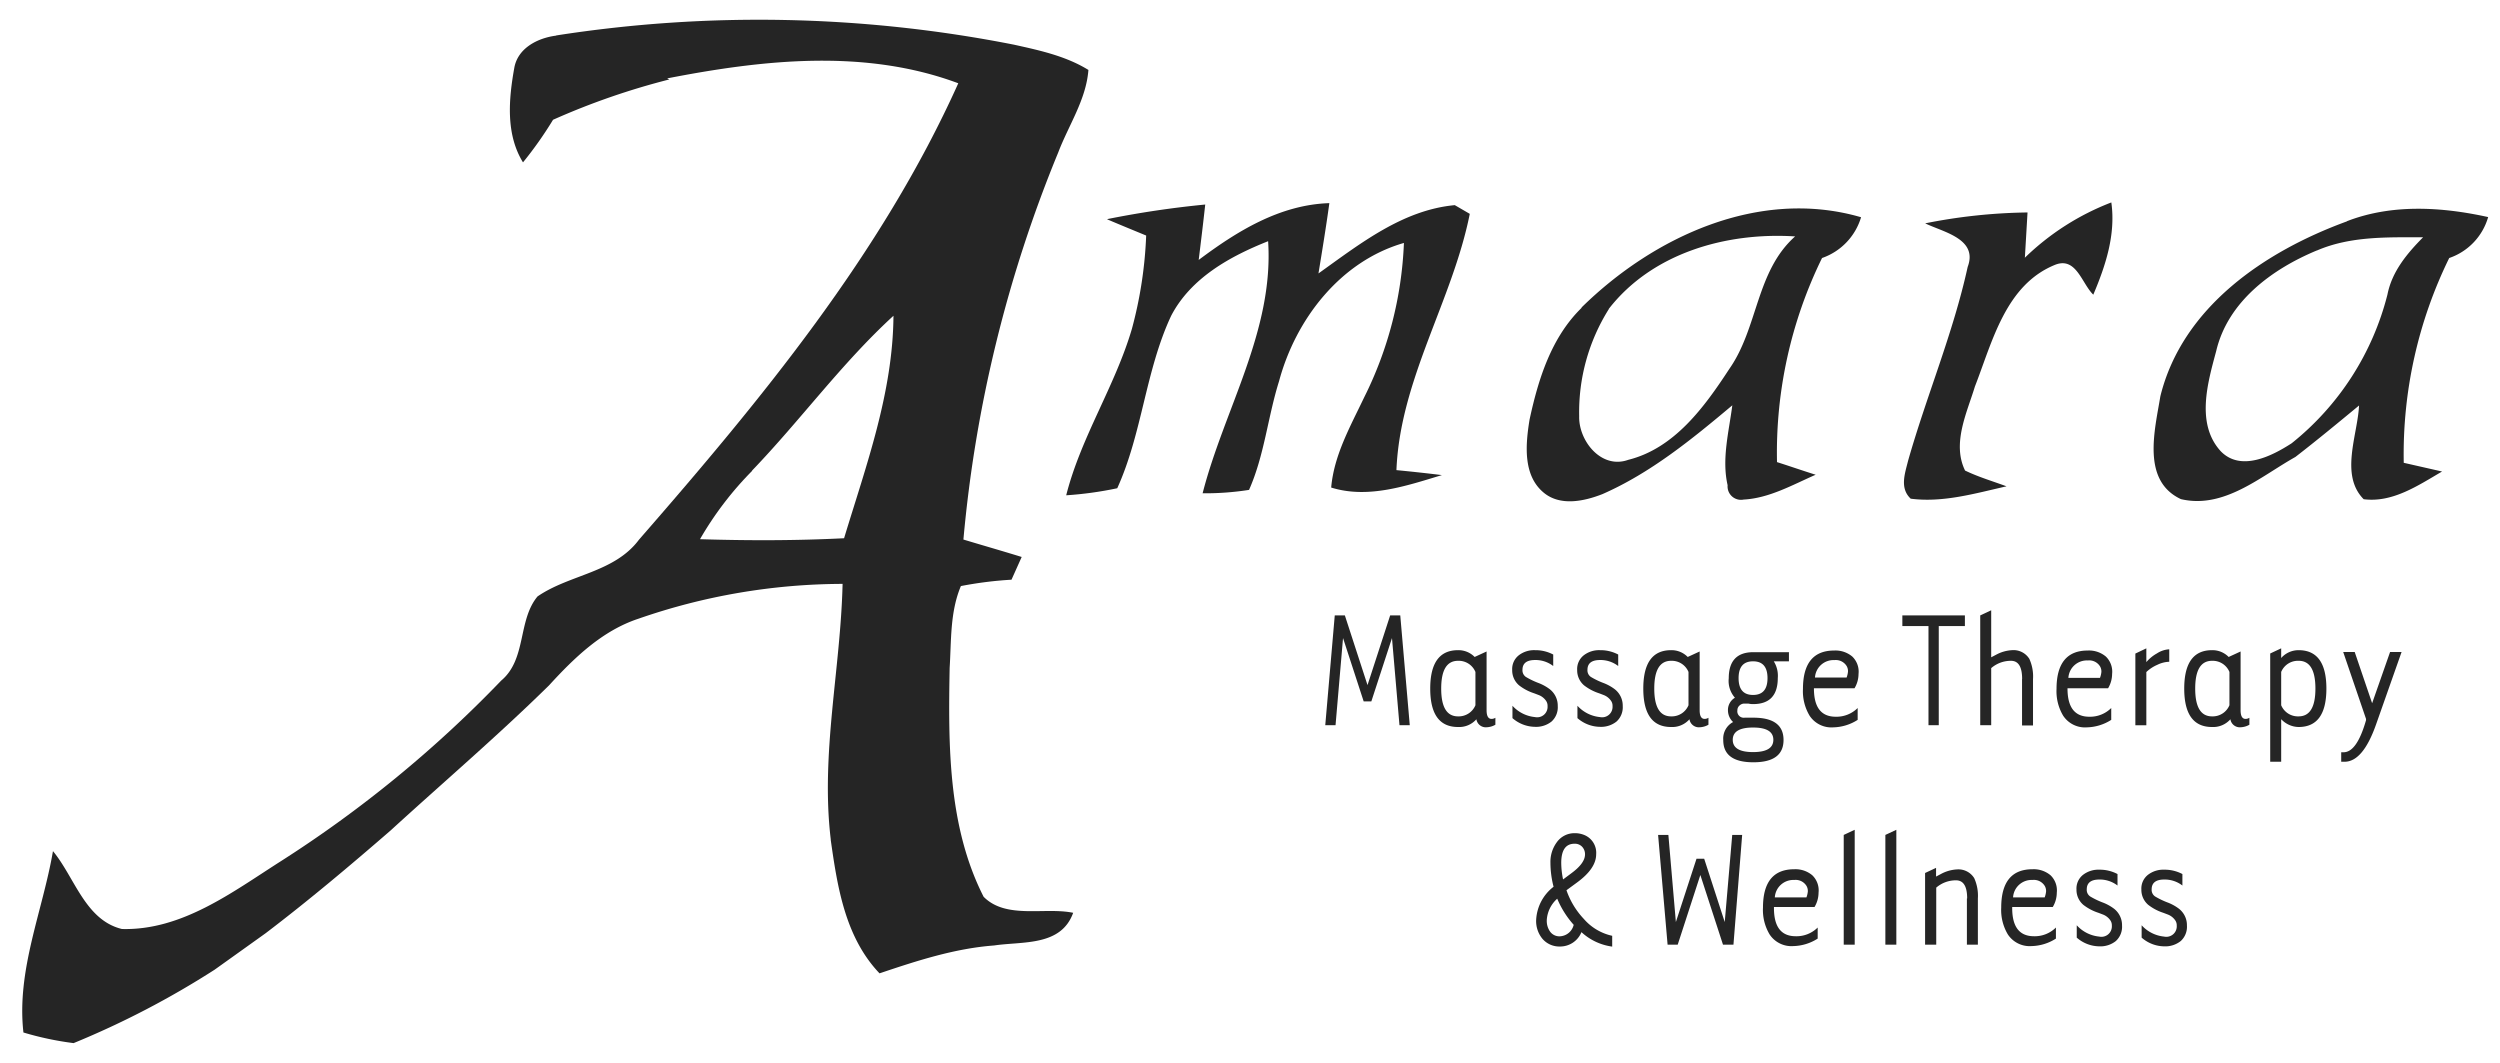 <svg id="Layer_1" data-name="Layer 1" xmlns="http://www.w3.org/2000/svg" viewBox="0 0 287 122"><defs><style>.cls-1{fill:#fff}.cls-2{fill:#252525}</style></defs><title>amara-logo</title><path class="cls-1" d="M0 0h287v122H0V0z"/><path class="cls-2" d="M197.85 223.32a151.17 151.17 0 0 1 52.56 1.06c2.93.65 5.95 1.3 8.54 2.9-.26 3.41-2.27 6.33-3.46 9.46a152.44 152.44 0 0 0-10.89 44.45c2.22.67 4.46 1.31 6.69 2l-1.17 2.61a43.52 43.52 0 0 0-5.81.73c-1.26 3-1.09 6.26-1.29 9.4-.16 8.84-.2 18.21 3.9 26.27 2.59 2.61 7 1.16 10.28 1.84-1.39 3.87-5.8 3.26-9.07 3.75-4.54.34-8.88 1.76-13.16 3.2-3.94-4.14-4.83-9.88-5.6-15.31v-.08c-1.17-9.81 1.13-19.53 1.36-29.32a71.74 71.74 0 0 0-23.44 4c-4.17 1.38-7.37 4.49-10.27 7.66-5.86 5.76-12.11 11.1-18.17 16.64-4.68 4.06-9.42 8.05-14.35 11.8l-2.53 1.81-3.33 2.38a100.66 100.66 0 0 1-16.19 8.43 35.56 35.56 0 0 1-5.76-1.22c-.81-7.16 2.2-13.89 3.39-20.82 2.49 3 3.7 7.92 7.92 8.94 6.88.18 12.65-4.22 18.19-7.75a138.08 138.08 0 0 0 25.35-20.77c2.93-2.46 1.88-6.91 4.17-9.66 3.69-2.54 8.81-2.71 11.65-6.52 14-16.06 27.84-32.79 36.65-52.39-10.71-4-22.46-2.7-33.42-.56l.25.12a82.64 82.64 0 0 0-13.35 4.63 43.94 43.94 0 0 1-3.45 4.89c-2-3.24-1.64-7.27-1-10.84.4-2.29 2.7-3.44 4.8-3.71z" transform="translate(-134 -219.25)"/><path class="cls-2" d="M261.13 244.4a111.77 111.77 0 0 1 11.23-1.67c-.23 2.12-.49 4.24-.75 6.36 4.42-3.31 9.32-6.34 15-6.52-.37 2.7-.81 5.38-1.25 8.07 4.74-3.38 9.64-7.28 15.65-7.84l1.72 1c-2 10-8 19-8.42 29.42q2.61.25 5.22.57c-4.07 1.23-8.47 2.75-12.71 1.43.32-3.71 2.19-7 3.76-10.3a43.4 43.4 0 0 0 4.59-17.78c-7.3 2.1-12.43 8.76-14.34 15.89-1.29 4.11-1.68 8.5-3.44 12.46a32.72 32.72 0 0 1-5.33.39c2.47-9.64 8.2-18.68 7.52-28.94-4.38 1.74-8.87 4.22-11.13 8.56-2.95 6.3-3.32 13.48-6.19 19.8a41.1 41.1 0 0 1-5.86.81c1.69-6.68 5.6-12.51 7.54-19.1a47.94 47.94 0 0 0 1.64-10.72c-1.5-.62-3-1.23-4.47-1.86zM315.54 254.57c8.27-8.14 20.42-13.79 32.11-10.38a7.1 7.1 0 0 1-4.48 4.68A50.81 50.81 0 0 0 338 272.3c1.48.47 3 1 4.44 1.45-2.66 1.16-5.32 2.69-8.27 2.85a1.54 1.54 0 0 1-1.84-1.65c-.69-3 .15-6.15.54-9.17-4.61 3.87-9.35 7.75-14.9 10.19-2.11.83-4.86 1.42-6.76-.17-2.41-2-2.07-5.56-1.62-8.36 1-4.64 2.49-9.46 6-12.87zM366.45 248.84a29.33 29.33 0 0 1 9.93-6.35c.52 3.68-.65 7.24-2.07 10.59-1.32-1.28-1.94-4.32-4.31-3.46-5.76 2.28-7.27 8.85-9.28 14-.91 3-2.65 6.53-1.13 9.65 1.53.74 3.16 1.22 4.76 1.81-3.6.81-7.28 1.9-11 1.42-1.29-1.21-.66-2.9-.3-4.36 2.12-7.46 5.18-14.66 6.84-22.25 1.22-3.24-2.85-4-4.88-5a63.42 63.42 0 0 1 11.75-1.25l-.3 5.11zM403.44 244.64c5.17-2 10.88-1.64 16.2-.47a7 7 0 0 1-4.47 4.7 51.15 51.15 0 0 0-5.22 23.51l4.4 1c-2.72 1.58-5.68 3.61-9 3.18-2.75-2.78-.7-7.34-.53-10.76-2.42 2-4.84 4-7.31 5.91-4 2.24-8.2 6-13.14 4.84-4.54-2.12-3-7.9-2.36-11.81 2.53-10.25 12-16.63 21.4-20.07z" transform="translate(-134 -219.25)"/><path class="cls-1" d="M318.69 254.71c5-6.43 13.5-8.82 21.39-8.32-4.5 4-4.24 10.47-7.54 15.19-2.85 4.36-6.29 9.13-11.62 10.46-3.09 1.11-5.7-2.18-5.63-5a22.23 22.23 0 0 1 3.4-12.3zM400 248c3.84-1.65 8.08-1.51 12.17-1.51-1.84 1.86-3.57 3.93-4.09 6.57a31.84 31.84 0 0 1-11 17.08c-2.29 1.48-5.85 3.29-8.15.9-2.86-3.15-1.49-7.84-.51-11.49 1.34-5.7 6.43-9.42 11.56-11.55zM220.32 273.29c5.57-5.79 10.31-12.35 16.25-17.79-.06 8.84-3.14 17.19-5.67 25.54-5.51.28-11 .28-16.54.11a38.32 38.32 0 0 1 6-7.86z" transform="translate(-134 -219.25)"/><path class="cls-2" d="M294.66 302.5l-.86-10-2.37 7.27h-.88l-2.37-7.27-.86 10h-1.18l1.09-12.6h1.16l2.6 8 2.6-8h1.16l1.09 12.6h-1.18zM301.38 302.71q-3.19 0-3.19-4.41t3.19-4.41a2.6 2.6 0 0 1 1.91.78l1.37-.63v6.74q0 1 .57 1a.84.84 0 0 0 .44-.13v.8a2.21 2.21 0 0 1-1 .29 1.09 1.09 0 0 1-1.18-.92 2.63 2.63 0 0 1-2.11.89zm0-1.22a2.08 2.08 0 0 0 2-1.28v-3.82a2.08 2.08 0 0 0-2-1.28q-1.93 0-1.93 3.19t1.93 3.19zM307.63 300.27a4 4 0 0 0 2.58 1.3 1.2 1.2 0 0 0 1.45-1.26 1 1 0 0 0-.15-.57 1.82 1.82 0 0 0-.84-.69l-.55-.21a5.6 5.6 0 0 1-1.74-.92 2.26 2.26 0 0 1-.78-1.76 2 2 0 0 1 .78-1.7 2.88 2.88 0 0 1 1.85-.57 4.35 4.35 0 0 1 2.08.5v1.32a3.32 3.32 0 0 0-2.08-.69q-1.45 0-1.45 1.13a.91.91 0 0 0 .39.81 8.93 8.93 0 0 0 1.4.68 5.19 5.19 0 0 1 1.34.73 2.39 2.39 0 0 1 .92 1.93 2.21 2.21 0 0 1-.71 1.78 2.84 2.84 0 0 1-1.91.61 4 4 0 0 1-2.58-1v-1.47zM315.09 300.27a4 4 0 0 0 2.58 1.3 1.2 1.2 0 0 0 1.45-1.26 1 1 0 0 0-.15-.57 1.82 1.82 0 0 0-.84-.69l-.55-.21a5.6 5.6 0 0 1-1.74-.92 2.26 2.26 0 0 1-.78-1.76 2 2 0 0 1 .78-1.7 2.88 2.88 0 0 1 1.85-.57 4.35 4.35 0 0 1 2.08.5v1.32a3.32 3.32 0 0 0-2.08-.69q-1.45 0-1.45 1.13a.91.91 0 0 0 .39.81 8.93 8.93 0 0 0 1.4.68 5.19 5.19 0 0 1 1.34.73 2.39 2.39 0 0 1 .92 1.93 2.21 2.21 0 0 1-.71 1.78 2.84 2.84 0 0 1-1.91.61 4 4 0 0 1-2.58-1v-1.47zM325.84 302.71q-3.19 0-3.19-4.41t3.19-4.41a2.6 2.6 0 0 1 1.91.78l1.37-.63v6.74q0 1 .57 1a.84.84 0 0 0 .44-.13v.8a2.21 2.21 0 0 1-1 .29 1.09 1.09 0 0 1-1.18-.92 2.63 2.63 0 0 1-2.11.89zm0-1.22a2.08 2.08 0 0 0 2-1.28v-3.82a2.08 2.08 0 0 0-2-1.28q-1.93 0-1.93 3.19t1.93 3.19zM339.37 294.1v1.07h-1.74a3.12 3.12 0 0 1 .46 1.91q0 3-2.83 3a2.24 2.24 0 0 1-.55-.06h-.44a.81.81 0 0 0-.58.23.72.72 0 0 0-.24.55.74.74 0 0 0 .84.84h1q3.46 0 3.46 2.56t-3.46 2.56q-3.47 0-3.46-2.56a2.15 2.15 0 0 1 1.13-2.06 1.83 1.83 0 0 1-.59-1.32 1.63 1.63 0 0 1 .8-1.47 2.91 2.91 0 0 1-.71-2.23q0-3 2.83-3h4.12zm-4.12 8.67q-2.33 0-2.33 1.41t2.33 1.41q2.33 0 2.33-1.41t-2.33-1.41zm-1.66-5.67q0 1.93 1.66 1.93t1.66-1.93q0-1.93-1.66-1.93t-1.66 1.93zM342.24 298.3q0 3.23 2.5 3.23a3.44 3.44 0 0 0 2.52-1v1.36a5.39 5.39 0 0 1-2.79.86 3 3 0 0 1-2.73-1.34 5.46 5.46 0 0 1-.76-3.07q0-4.41 3.59-4.41a3 3 0 0 1 2.07.69 2.41 2.41 0 0 1 .72 2 3.24 3.24 0 0 1-.46 1.64h-4.66v.1zM346 297a2.68 2.68 0 0 0 .15-.65 1.17 1.17 0 0 0-.15-.63 1.46 1.46 0 0 0-1.41-.69 2.13 2.13 0 0 0-2.23 2H346zM356.65 302.5h-1.26v-11.38h-3v-1.22h7.18v1.22h-3v11.38zM366.14 297.19q0-2.08-1.28-2.08a3.45 3.45 0 0 0-2.27.84v6.55h-1.26v-12.6l1.26-.59v5.4l.55-.29a4.32 4.32 0 0 1 1.83-.53 2.14 2.14 0 0 1 2 1 4.9 4.9 0 0 1 .42 2.33v5.31h-1.26v-5.31zM371.35 298.3q0 3.23 2.5 3.23a3.44 3.44 0 0 0 2.52-1v1.36a5.39 5.39 0 0 1-2.79.86 3 3 0 0 1-2.73-1.34 5.46 5.46 0 0 1-.76-3.07q0-4.41 3.59-4.41a3 3 0 0 1 2.07.69 2.41 2.41 0 0 1 .72 2 3.24 3.24 0 0 1-.46 1.64h-4.66v.1zm3.74-1.26a2.68 2.68 0 0 0 .15-.65 1.17 1.17 0 0 0-.15-.63 1.46 1.46 0 0 0-1.41-.69 2.13 2.13 0 0 0-2.23 2h3.63zM380.4 293.68v1.58a4.41 4.41 0 0 1 1.22-1 2.85 2.85 0 0 1 1.41-.47v1.43a3.38 3.38 0 0 0-1.39.36 4.24 4.24 0 0 0-1.24.82v6.11h-1.26v-8.23zM387.94 302.71q-3.19 0-3.19-4.41t3.19-4.41a2.6 2.6 0 0 1 1.91.78l1.37-.63v6.74q0 1 .57 1a.84.84 0 0 0 .44-.13v.8a2.21 2.21 0 0 1-1 .29 1.09 1.09 0 0 1-1.18-.92 2.63 2.63 0 0 1-2.11.89zm0-1.22a2.08 2.08 0 0 0 2-1.28v-3.82a2.08 2.08 0 0 0-2-1.28q-1.93 0-1.93 3.19t1.93 3.19zM395.88 306.7h-1.26v-12.43l1.26-.59v1.11a2.66 2.66 0 0 1 2-.9q3.19 0 3.19 4.41t-3.19 4.41a2.79 2.79 0 0 1-2-.9v4.89zm2-11.59a2.08 2.08 0 0 0-2 1.28v3.82a2.08 2.08 0 0 0 2 1.28q1.93 0 1.93-3.19t-1.92-3.19zM403 294.1h1.32l2 5.88 2.06-5.88h1.32l-2.92 8.29q-1.51 4.31-3.63 4.31h-.38v-1.09h.27q1.53 0 2.58-3.68v-.15zM313.06 327.91a2.55 2.55 0 0 1-2-.9 3.19 3.19 0 0 1-.71-2.14 5.12 5.12 0 0 1 2-3.82 11.06 11.06 0 0 1-.36-2.77 3.78 3.78 0 0 1 .71-2.31 2.48 2.48 0 0 1 2.08-1.07 2.76 2.76 0 0 1 1.05.19 2.2 2.2 0 0 1 1.41 2.23q0 1.64-2.21 3.25l-1.2.88a9.13 9.13 0 0 0 2 3.3 6 6 0 0 0 3.25 1.93v1.24a6.48 6.48 0 0 1-3.53-1.66 2.64 2.64 0 0 1-2.49 1.65zm-1.49-3a2.12 2.12 0 0 0 .36 1.26 1.31 1.31 0 0 0 1.13.57 1.71 1.71 0 0 0 1.6-1.32 10.68 10.68 0 0 1-1.89-3 3.57 3.57 0 0 0-1.2 2.45zm2.81-5.4q1.57-1.15 1.58-2.16a1.25 1.25 0 0 0-.33-.89 1.14 1.14 0 0 0-.87-.35q-1.53 0-1.53 2.21a9.69 9.69 0 0 0 .21 1.89zM333 327.7h-1.2l-2.6-8-2.6 8h-1.16l-1.09-12.6h1.18l.86 10 2.37-7.27h.88l2.36 7.27.86-10H334zM337.65 323.5q0 3.23 2.5 3.23a3.44 3.44 0 0 0 2.52-1V327a5.39 5.39 0 0 1-2.79.86 3 3 0 0 1-2.73-1.34 5.46 5.46 0 0 1-.76-3.07q0-4.41 3.59-4.41a3 3 0 0 1 2.07.69 2.41 2.41 0 0 1 .72 2 3.24 3.24 0 0 1-.46 1.64h-4.66v.1zm3.74-1.26a2.68 2.68 0 0 0 .15-.65 1.17 1.17 0 0 0-.15-.63 1.46 1.46 0 0 0-1.41-.69 2.13 2.13 0 0 0-2.23 2h3.63zM346.92 314.51v13.19h-1.26v-12.6zM351.7 314.51v13.19h-1.26v-12.6zM359.83 322.39q0-2.08-1.28-2.08a3.45 3.45 0 0 0-2.27.84v6.55H355v-8.23l1.26-.59v1l.55-.29a4.32 4.32 0 0 1 1.83-.53 2.14 2.14 0 0 1 2 1 4.9 4.9 0 0 1 .42 2.33v5.31h-1.26v-5.31zM365 323.5q0 3.23 2.5 3.23a3.44 3.44 0 0 0 2.52-1V327a5.39 5.39 0 0 1-2.79.86 3 3 0 0 1-2.73-1.34 5.46 5.46 0 0 1-.76-3.07q0-4.41 3.59-4.41a3 3 0 0 1 2.07.69 2.41 2.41 0 0 1 .72 2 3.24 3.24 0 0 1-.46 1.64H365v.1zm3.74-1.26a2.68 2.68 0 0 0 .15-.65 1.17 1.17 0 0 0-.15-.63 1.46 1.46 0 0 0-1.41-.69 2.13 2.13 0 0 0-2.23 2h3.63zM372.41 325.47a4 4 0 0 0 2.58 1.3 1.2 1.2 0 0 0 1.45-1.26 1 1 0 0 0-.15-.57 1.82 1.82 0 0 0-.84-.69l-.55-.21a5.62 5.62 0 0 1-1.74-.92 2.26 2.26 0 0 1-.78-1.76 2 2 0 0 1 .78-1.7 2.89 2.89 0 0 1 1.85-.57 4.35 4.35 0 0 1 2.08.5v1.32a3.32 3.32 0 0 0-2.08-.69q-1.45 0-1.45 1.13a.91.91 0 0 0 .39.81 8.93 8.93 0 0 0 1.4.68 5.2 5.2 0 0 1 1.34.73 2.39 2.39 0 0 1 .92 1.93 2.21 2.21 0 0 1-.71 1.78 2.84 2.84 0 0 1-1.91.61 4 4 0 0 1-2.58-1v-1.47zM379.86 325.47a4 4 0 0 0 2.58 1.3 1.2 1.2 0 0 0 1.45-1.26 1 1 0 0 0-.15-.57 1.82 1.82 0 0 0-.84-.69l-.55-.21a5.62 5.62 0 0 1-1.74-.92 2.26 2.26 0 0 1-.78-1.76 2 2 0 0 1 .78-1.7 2.89 2.89 0 0 1 1.85-.57 4.35 4.35 0 0 1 2.08.5v1.32a3.32 3.32 0 0 0-2.08-.69q-1.45 0-1.45 1.13a.91.91 0 0 0 .39.81 8.93 8.93 0 0 0 1.4.68 5.2 5.2 0 0 1 1.34.73 2.39 2.39 0 0 1 .92 1.93 2.21 2.21 0 0 1-.71 1.78 2.84 2.84 0 0 1-1.91.61 4 4 0 0 1-2.58-1v-1.47z" transform="translate(-134 -219.25)"/></svg>